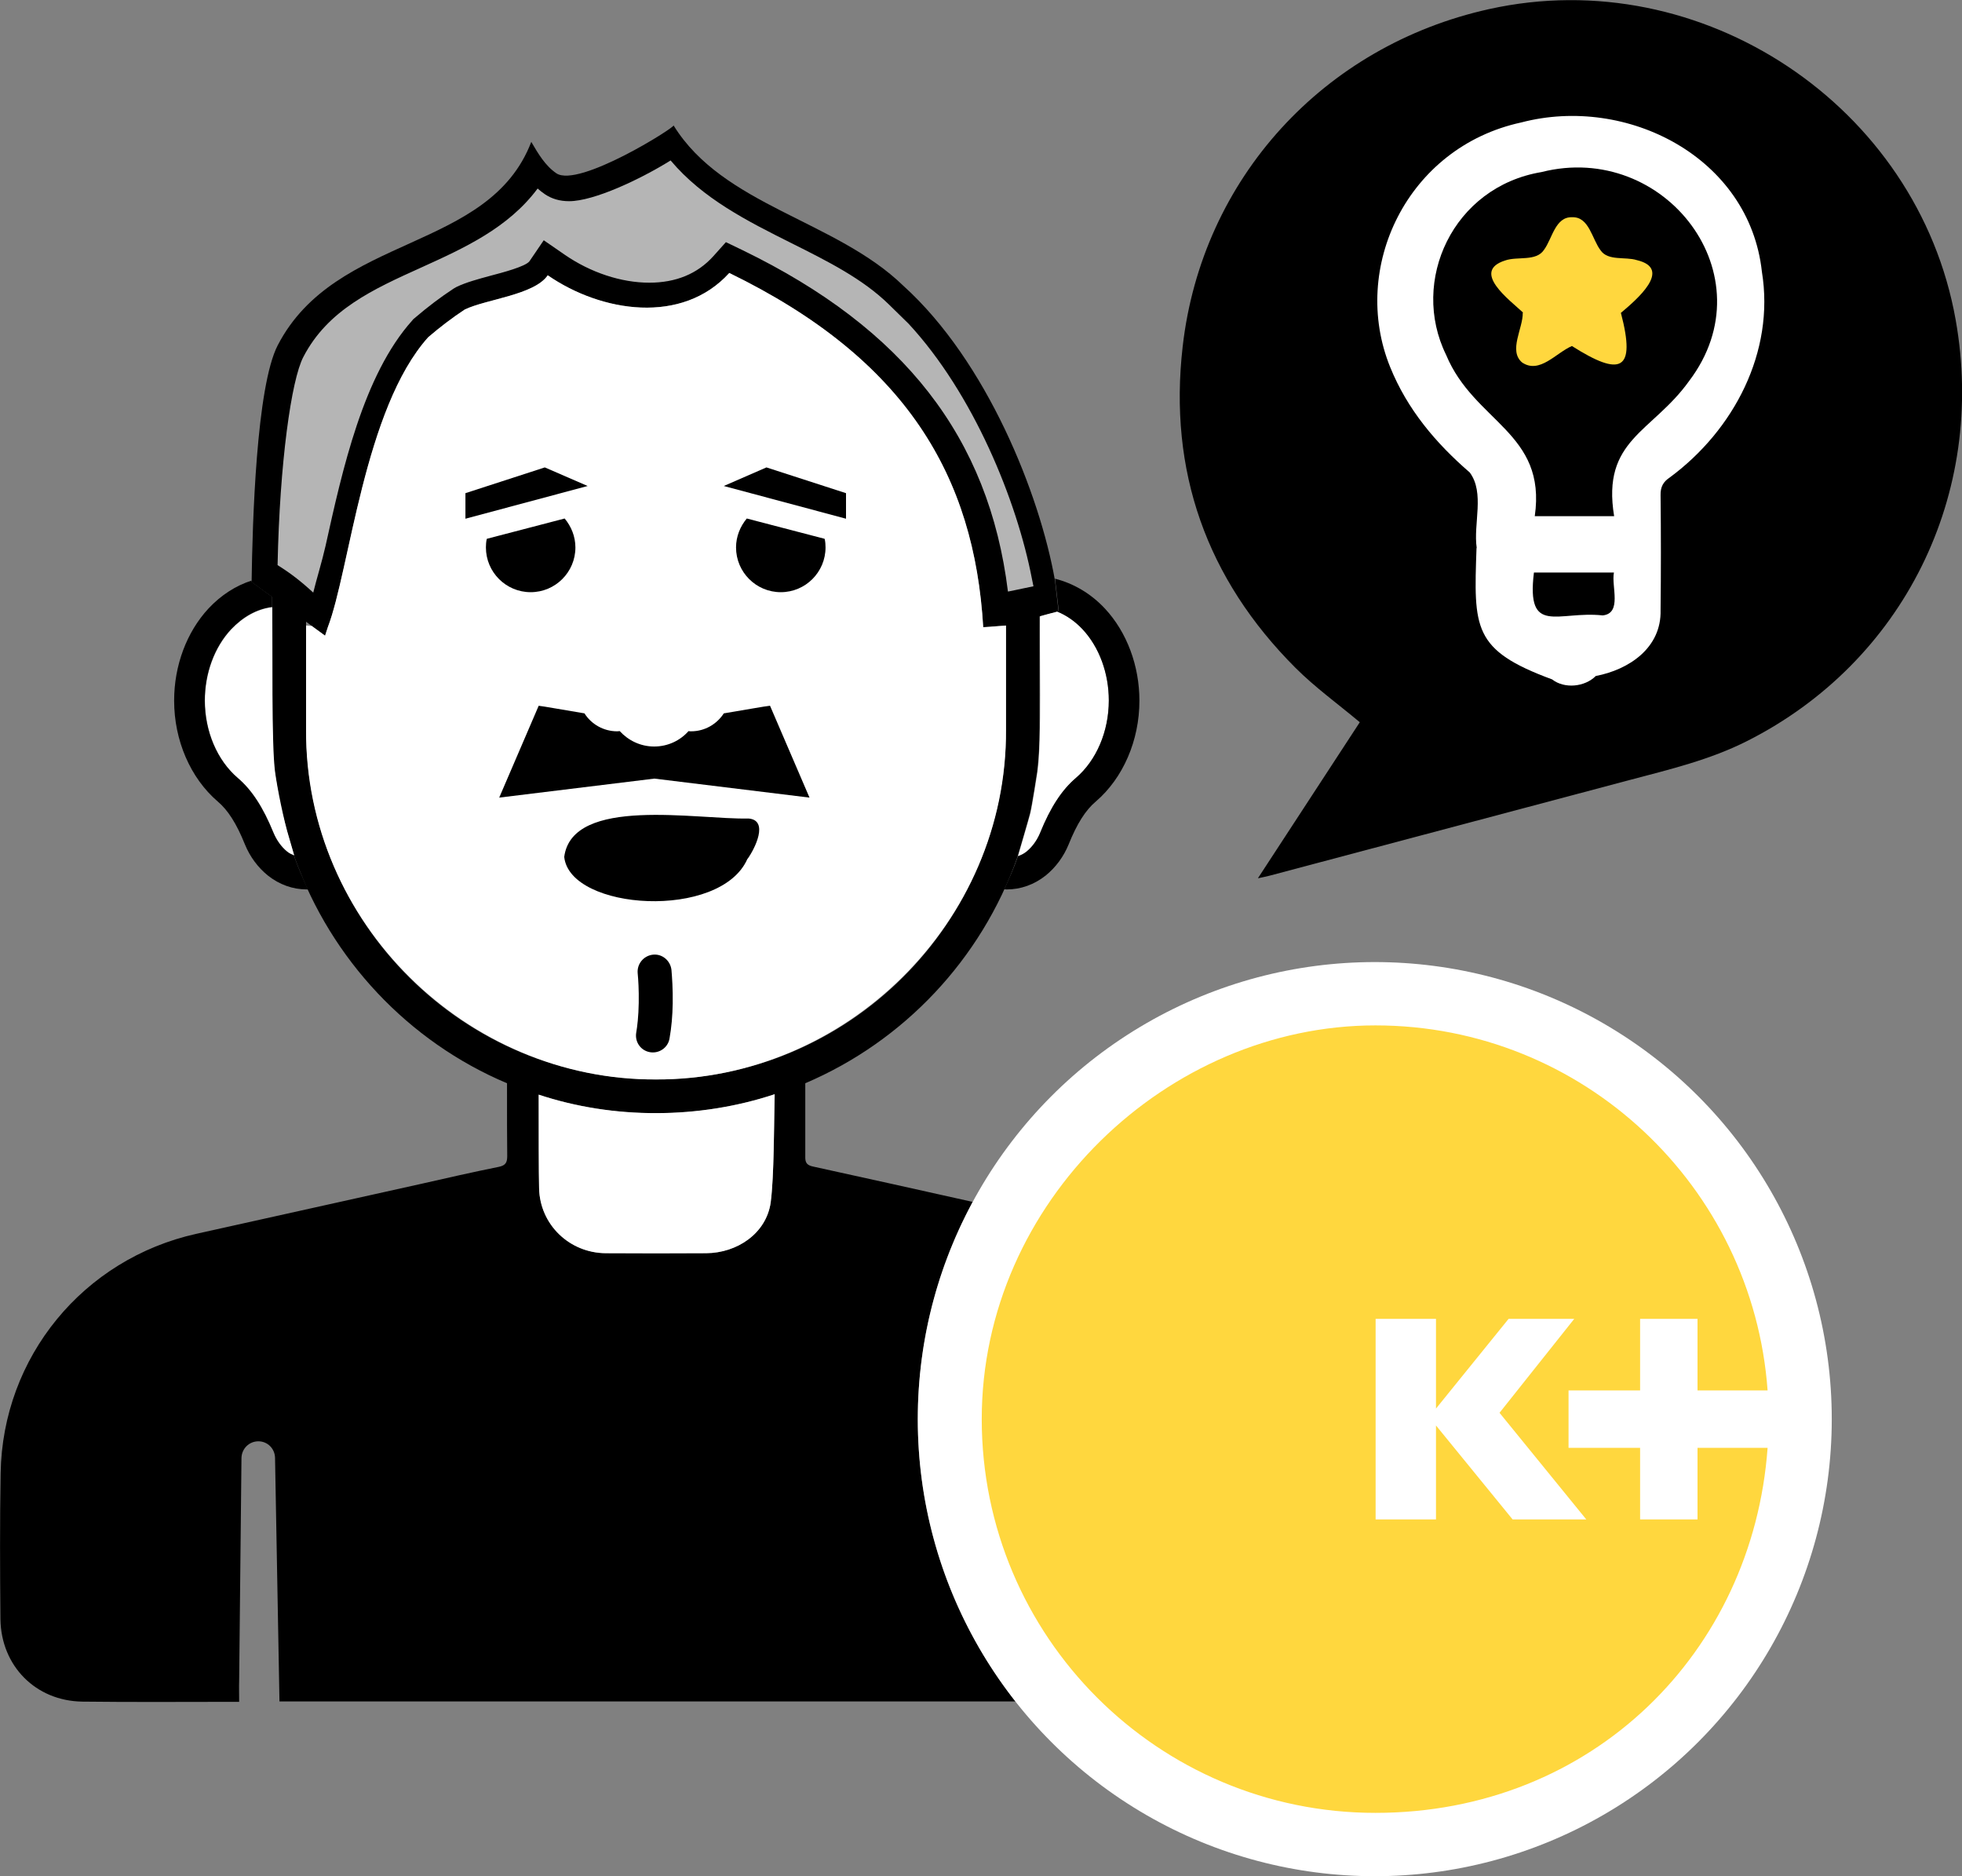 <?xml version="1.0" encoding="UTF-8"?><svg id="Ebene_2" xmlns="http://www.w3.org/2000/svg" viewBox="0 0 92.95 88.87"><rect x="0" y="0" width="92.95" height="88.87" fill="#808080" stroke="none"/><defs><style>.cls-1{fill:#b5b5b5;}.cls-2{fill:#ffd73e;}.cls-3{fill:#fff;}</style></defs><g id="Ebene_1-2"><path d="M43.48,67.22c0-3.73.94-7.23,2.6-10.29-2.51-.56-5.02-1.12-7.54-1.67-.3-.06-.4-.17-.39-.48,0-.51,0-2.01,0-3.47,4.67-1.99,8.33-5.87,10.04-10.68,0,0,.51-1.73.6-2.08.09-.34.34-1.97.34-1.97.08-.67.12-1.34.12-2.02v-5.36l.4-.11s-.01,0,0,0l.5-.13-.17-1.46c-.72-4.09-3.23-10.39-7.18-13.96h0c-3.2-3.11-8.54-3.79-10.89-7.6.06.1-4.5,2.97-5.55,2.27-.53-.36-.87-.94-1.19-1.49-2.01,5.24-9.26,4.33-12.01,9.63-1.02,1.96-1.2,8.42-1.24,11.22l.97.71v6.28c0,.68.05,1.35.13,2,0,0,.21,1.36.26,1.58.05.22.4,1.52.4,1.52l.29.99c1.72,4.8,5.38,8.69,10.05,10.66,0,1.45,0,2.92.01,3.44,0,.31-.07.45-.4.52-1.24.25-2.47.53-3.7.81l-10.62,2.36C3.94,59.63.12,64.28.03,69.78c-.04,2.3-.03,4.61-.01,6.91.03,2.22,1.67,3.88,3.88,3.91,2.44.03,4.88.01,7.43.01,0-.37-.01-.69,0-1.01l.11-10.54c.01-.44.36-.79.8-.79s.78.35.79.78l.21,11.54h34.87c-2.9-3.68-4.63-8.32-4.63-13.37ZM14.5,34.55v-5.1l.9.66.13-.4c1.04-2.71,1.72-10.36,4.76-13.74.55-.47,1.12-.91,1.73-1.31,1.02-.49,3.3-.69,3.93-1.62,2.55,1.76,6.37,2.35,8.6-.11,8.41,4.09,11.61,9.65,12.03,16.78l1.08-.08v4.92c0,9.14-7.43,16.58-16.58,16.58s-16.58-7.44-16.58-16.58ZM36.51,56.97c-.21,1.45-1.59,2.38-3.05,2.39-1.59,0-3.17,0-4.76,0-1.72-.01-3.12-1.35-3.16-3.07-.02-.78-.02-2.66-.02-4.44,1.76.57,3.62.88,5.56.88s3.85-.32,5.62-.9c-.02,2.01-.06,4.2-.19,5.14Z"/><path class="cls-3" d="M13.93,40.51l.04.13c.15.42.33.81.51,1.22-.18-.4-.36-.8-.51-1.22l-.04-.13h0Z"/><path class="cls-3" d="M9.71,33.18c0,1.46.58,2.83,1.56,3.67.67.57,1.2,1.39,1.69,2.59.15.36.37.67.65.9.1.08.21.13.33.18l-.25-.86c-.23-.72-.56-2.35-.66-3.1-.17-1.28-.11-5.87-.13-7.8-.73.09-1.39.47-1.95,1.06-.79.85-1.24,2.08-1.24,3.37Z"/><polygon class="cls-3" points="12.33 27.86 12.33 27.86 12.89 28.27 12.33 27.86"/><path class="cls-3" d="M12.89,28.27v.36c0-.13,0-.26,0-.36Z"/><path class="cls-3" d="M12.89,28.75v-.12s0,.08,0,.12h0Z"/><path class="cls-3" d="M49.28,39.44c.48-1.19,1.02-2.01,1.69-2.59.97-.83,1.56-2.21,1.56-3.67,0-1.29-.45-2.52-1.24-3.37-.35-.38-.76-.66-1.2-.84l-.42.11h0s-.4.11-.4.11c-.03,1.47.09,5.99-.12,7.38,0,0-.25,1.63-.34,1.97-.08.31-.49,1.7-.58,2.01.14-.05.28-.12.41-.22.28-.23.51-.54.65-.9Z"/><path class="cls-3" d="M25.54,56.29c.04,1.72,1.44,3.06,3.16,3.07,1.59.01,3.17.01,4.76,0,1.45-.01,2.83-.92,3.05-2.39.17-1.28.15-3.74.19-5.14-3.54,1.18-7.65,1.2-11.18.02,0,1.78,0,3.66.02,4.44Z"/><path class="cls-3" d="M31.08,51.13c8.89.04,16.64-7.37,16.58-16.58v-4.92l-1.08.08c-.42-7.13-3.62-12.69-12.03-16.78-2.23,2.46-6.05,1.87-8.6.11-.63.93-2.91,1.13-3.93,1.62-.61.4-1.18.84-1.73,1.31-3.04,3.38-3.72,11.03-4.76,13.74l-.13.4-.63-.46-.27-.02v4.92c-.06,9.21,7.69,16.63,16.58,16.58Z"/><path class="cls-3" d="M50.16,28.95l-.12-1,.12,1Z"/><path class="cls-1" d="M47.75,28.01c-.9-7.29-4.92-12.44-12.55-16.15l-.81-.39-.6.67c-.75.83-1.77,1.25-3.03,1.25-1.33,0-2.78-.48-4-1.32l-1-.69-.68,1c-.2.25-1.27.53-1.84.68-.59.16-1.15.31-1.61.53l-.07.04-.07.04c-.61.4-1.22.86-1.85,1.4l-.06.05-.05.06c-2.32,2.58-3.31,7.08-4.11,10.69-.16.71-.44,1.62-.58,2.2-.55-.51-1.1-.94-1.69-1.3.1-4.86.65-8.77,1.22-9.86,1.16-2.24,3.31-3.21,5.59-4.24,2.03-.92,4.12-1.87,5.51-3.74.11.1.23.19.36.28.32.21.69.32,1.13.32,1.18,0,3.38-1.04,4.81-1.93,1.52,1.81,3.65,2.88,5.71,3.91,1.74.87,3.38,1.69,4.63,2.91l.93.91c3.07,3.31,5.14,8.39,5.85,12.1l.07.34-1.2.25Z"/><path d="M59.6,41.59l4.82-7.38c-1.05-.88-2.12-1.65-3.05-2.58-4.21-4.21-6.02-9.32-5.34-15.22.91-7.96,6.69-14.25,14.52-15.98,10.07-2.23,20.3,4.58,22.1,14.72,1.47,8.26-2.47,16.21-9.88,19.95-1.76.89-3.65,1.34-5.54,1.84l-17.09,4.54c-.15.04-.31.07-.54.12Z"/><path class="cls-3" d="M69.96,25.96c-.17-1.15.39-2.61-.33-3.58-1.61-1.39-2.96-2.99-3.77-4.99-1.91-4.7.8-10.42,6.21-11.59,5-1.31,10.81,1.65,11.4,7.07.62,3.8-1.33,7.51-4.37,9.75-.3.2-.44.44-.43.84.02,1.81.02,3.62,0,5.43.05,1.8-1.5,2.83-3.07,3.13-.52.52-1.48.62-2.07.16-3.77-1.39-3.71-2.42-3.58-6.22h0ZM76.47,24.45c-.6-3.63,1.8-3.96,3.55-6.4,3.79-5-1.16-11.38-6.99-9.9-4.2.7-6.24,5.16-4.52,8.66,1.33,3.2,4.77,3.67,4.2,7.64h3.77ZM72.67,27.12c-.37,3.02,1.14,1.8,3.26,2.03.93-.1.4-1.38.53-2.03h-3.79Z"/><path class="cls-2" d="M72.16,14.81c-.64-.6-2.48-1.95-.86-2.47.59-.21,1.48.06,1.85-.51.39-.53.53-1.57,1.33-1.54.81-.03.94,1.04,1.35,1.57.35.51,1.17.29,1.71.46,1.74.41-.04,1.9-.75,2.5.73,2.77-.02,3.03-2.32,1.57-.75.32-1.53,1.34-2.36.78-.66-.56.05-1.62.03-2.36Z"/><circle class="cls-3" cx="65.13" cy="67.22" r="21.65"/><path class="cls-2" d="M83.41,68.58h-2.99v3.39h-2.72v-3.39h-3.39v-2.72h3.39v-3.39h2.72v3.39h3.32c-.7-9.66-8.74-17.29-18.58-17.29s-18.65,8.35-18.65,18.65,8.35,18.65,18.65,18.65,17.88-7.63,18.58-17.29h-.33ZM71.66,71.97l-3.63-4.45v4.45h-2.86v-9.5h2.86v4.25l3.44-4.25h3.11l-3.54,4.45,4.11,5.05h-3.5Z"/><path d="M23.06,25.53c-.03.13-.04.27-.04.4,0,1.17.95,2.12,2.12,2.12s2.12-.95,2.12-2.12c0-.52-.2-1-.51-1.37l-3.68.96Z"/><polygon points="22.05 24.57 27.84 23.02 25.81 22.14 22.05 23.36 22.05 24.57"/><path d="M39.07,25.53c.03.13.04.27.04.4,0,1.17-.95,2.12-2.12,2.12s-2.12-.95-2.12-2.12c0-.52.2-1,.51-1.37l3.68.96Z"/><polygon points="40.08 24.57 34.29 23.02 36.31 22.14 40.08 23.36 40.08 24.57"/><path d="M30.93,49.85s-.09,0-.13-.01c-.44-.07-.73-.48-.66-.92.05-.29.11-.77.12-1.42.01-.61-.02-1.09-.05-1.4-.04-.44.28-.83.72-.88.44-.05.83.28.88.72.03.35.07.91.06,1.59-.01.58-.06,1.15-.15,1.65-.06.39-.4.67-.79.67Z"/><path d="M36.47,33.43c-.22.02-1.15.19-2.18.36-.33.51-.9.85-1.55.85-.04,0-.08,0-.12-.01-.4.45-.98.73-1.63.73s-1.23-.29-1.63-.73c-.04,0-.08.01-.12.01-.65,0-1.23-.34-1.55-.85-1.03-.17-1.96-.34-2.17-.36l-1.87,4.35,7.35-.9,7.35.9-1.87-4.35Z"/><path d="M35.41,40.68c-1.27,2.91-8.41,2.46-8.68-.09.38-2.9,6.29-1.76,8.73-1.82.98.08.3,1.44-.05,1.92Z"/><path d="M8.25,33.18c0-1.65.59-3.24,1.63-4.36.59-.63,1.29-1.08,2.04-1.32,0,.02,0,.04,0,.06l.97.71v.48c-.73.09-1.39.47-1.95,1.06-.79.85-1.24,2.08-1.24,3.37,0,1.46.58,2.83,1.56,3.67.67.57,1.2,1.39,1.69,2.59.15.36.37.67.65.9.1.08.21.13.33.18l.04.13c.18.5.39.99.62,1.48-.02,0-.03,0-.05,0-.67,0-1.31-.23-1.85-.66-.47-.38-.85-.89-1.09-1.48-.39-.97-.8-1.62-1.29-2.03-1.29-1.11-2.06-2.89-2.06-4.77ZM49.99,27.49l.17,1.46-.07.02c.44.18.84.46,1.2.84.79.85,1.24,2.08,1.24,3.37,0,1.46-.58,2.83-1.56,3.67-.67.57-1.2,1.39-1.69,2.59-.15.36-.37.67-.65.9-.12.1-.26.17-.41.22-.01.04-.02.07-.02.07-.18.51-.4,1-.62,1.49.04,0,.07.01.11.01.67,0,1.31-.23,1.85-.66.47-.38.85-.89,1.09-1.48.39-.97.8-1.62,1.29-2.03,1.29-1.11,2.06-2.89,2.06-4.77,0-1.65-.59-3.24-1.63-4.36-.67-.72-1.5-1.2-2.37-1.42,0,.03.01.06.02.08Z"/></g></svg>